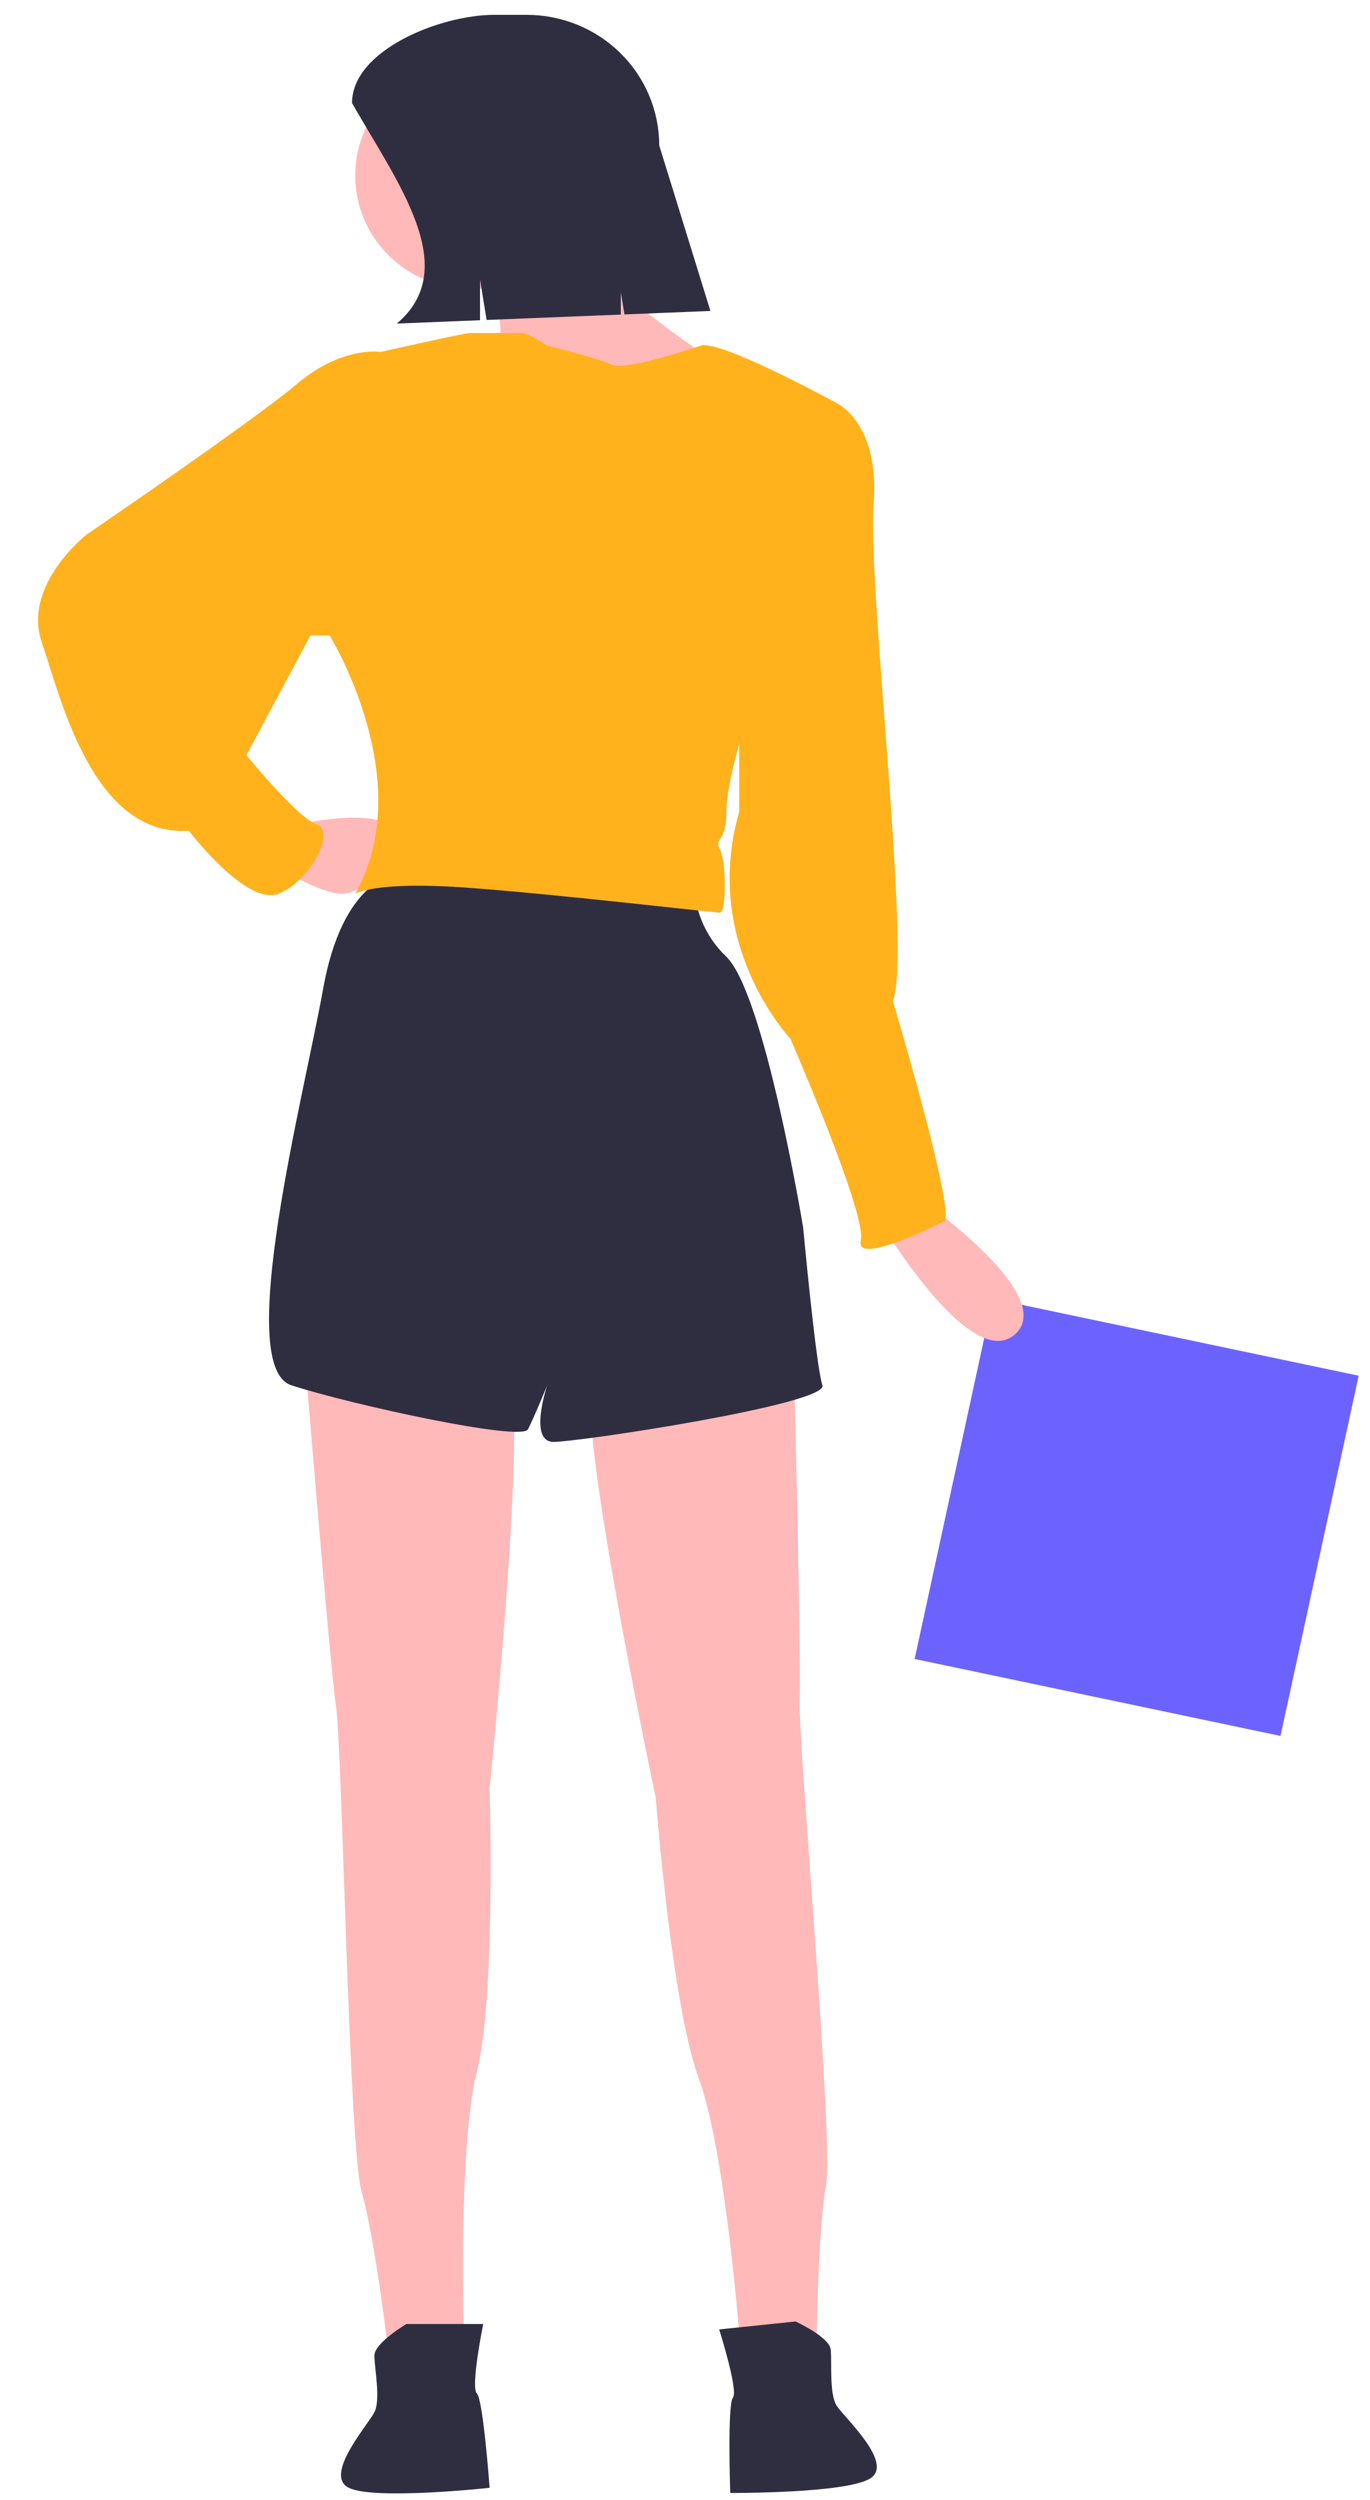 <svg width="34" height="62" viewBox="0 0 34 62" fill="none" xmlns="http://www.w3.org/2000/svg">
<path d="M33.719 34.119L24.638 32.21L22.699 41.144L31.779 43.053L33.719 34.119Z" fill="#6C63FF"/>
<path d="M22.951 29.823C22.951 29.823 26.287 32.167 25.175 33.105C24.063 34.042 21.839 30.292 21.839 30.292L22.951 29.823Z" fill="#FFB9B9"/>
<path d="M7.545 33.417C7.545 33.417 8.18 41.23 8.339 42.324C8.498 43.418 8.657 53.262 8.975 54.356C9.292 55.45 9.61 58.106 9.61 58.106H11.516C11.516 58.106 11.357 53.262 11.833 51.387C12.31 49.512 12.151 44.355 12.151 44.355C12.151 44.355 13.104 35.136 12.628 33.886C12.151 32.636 7.545 33.417 7.545 33.417Z" fill="#FFB9B9"/>
<path d="M10.086 57.638C10.086 57.638 9.292 58.106 9.292 58.419C9.292 58.731 9.451 59.513 9.292 59.825C9.133 60.138 8.022 61.388 8.657 61.7C9.292 62.013 12.151 61.7 12.151 61.7C12.151 61.7 11.992 59.513 11.834 59.357C11.675 59.2 11.992 57.638 11.992 57.638H10.086Z" fill="#2F2E41"/>
<path d="M19.686 33.226C19.686 33.226 19.888 41.061 19.847 42.166C19.806 43.27 20.698 53.076 20.499 54.197C20.3 55.317 20.267 57.992 20.267 57.992L18.372 58.189C18.372 58.189 18.013 53.355 17.339 51.539C16.665 49.724 16.273 44.579 16.273 44.579C16.273 44.579 14.342 35.509 14.682 34.217C15.023 32.925 19.686 33.226 19.686 33.226Z" fill="#FFB9B9"/>
<path d="M19.743 57.575C19.743 57.575 20.583 57.959 20.616 58.27C20.65 58.581 20.575 59.374 20.767 59.668C20.958 59.963 22.197 61.091 21.598 61.467C21 61.844 18.123 61.828 18.123 61.828C18.123 61.828 18.048 59.636 18.189 59.465C18.331 59.293 17.848 57.772 17.848 57.772L19.743 57.575Z" fill="#2F2E41"/>
<path d="M9.769 21.698C9.769 21.698 8.498 21.854 8.022 24.51C7.545 27.167 5.798 33.886 7.228 34.355C8.657 34.823 12.945 35.761 13.104 35.448C13.263 35.136 13.581 34.355 13.581 34.355C13.581 34.355 13.104 35.761 13.739 35.761C14.375 35.761 20.569 34.823 20.41 34.355C20.251 33.886 19.933 30.448 19.933 30.448C19.933 30.448 18.981 24.666 18.028 23.729C17.752 23.468 17.538 23.151 17.401 22.8C17.263 22.449 17.206 22.073 17.233 21.698H9.769Z" fill="#2F2E41"/>
<path d="M7.386 20.448C7.386 20.448 9.451 19.979 9.769 20.604C10.086 21.229 8.975 22.166 8.498 22.166C8.022 22.166 7.228 21.698 7.228 21.698L7.386 20.448Z" fill="#FFB9B9"/>
<path d="M11.675 7.165C13.254 7.165 14.534 5.906 14.534 4.353C14.534 2.799 13.254 1.54 11.675 1.54C10.096 1.54 8.816 2.799 8.816 4.353C8.816 5.906 10.096 7.165 11.675 7.165Z" fill="#FFB9B9"/>
<path d="M12.151 6.384C12.151 6.384 12.627 8.572 12.31 8.572C11.992 8.572 14.692 9.978 14.692 9.978L16.757 9.666L17.392 8.728C17.392 8.728 14.057 6.54 14.057 5.29C14.057 4.04 12.151 6.384 12.151 6.384Z" fill="#FFB9B9"/>
<path d="M13.581 8.572C13.581 8.572 13.104 8.259 12.945 8.259H11.675C11.516 8.259 9.451 8.728 9.451 8.728L8.18 15.759C8.18 15.759 10.404 19.354 8.816 22.166C8.816 22.166 9.292 21.854 11.516 22.01C13.739 22.166 17.71 22.635 17.869 22.635C18.028 22.635 18.028 21.385 17.869 21.072C17.71 20.76 18.028 20.916 18.028 20.135C18.028 19.354 18.504 17.947 18.504 17.947L20.728 9.978C20.728 9.978 17.869 8.415 17.392 8.572C16.916 8.728 15.486 9.197 15.169 9.04C14.851 8.884 13.581 8.572 13.581 8.572Z" fill="#FFB21C"/>
<path d="M9.928 8.885L9.451 8.728C9.451 8.728 8.498 8.572 7.386 9.51C6.275 10.447 2.145 13.26 2.145 13.26C2.145 13.26 0.557 14.51 1.033 15.916C1.51 17.323 2.304 20.76 4.686 20.604C4.686 20.604 6.116 22.479 6.91 22.167C7.704 21.854 8.339 20.604 7.863 20.448C7.386 20.292 6.116 18.729 6.116 18.729L7.704 15.76H8.18L9.928 14.822V8.885Z" fill="#FFB21C"/>
<path d="M19.457 9.822L20.728 9.978C20.728 9.978 21.839 10.447 21.681 12.479C21.522 14.51 22.634 23.729 22.157 24.823C22.157 24.823 23.745 30.136 23.428 30.292C23.11 30.448 21.204 31.386 21.363 30.761C21.522 30.136 19.616 25.761 19.616 25.761C19.616 25.761 17.392 23.417 18.345 20.135V17.479L19.457 9.822Z" fill="#FFB21C"/>
<path d="M9.848 8.025L11.913 7.942V6.931L12.076 7.935L15.407 7.802V7.244L15.497 7.798L17.631 7.712L16.36 3.605C16.36 2.746 16.013 1.923 15.396 1.316C14.78 0.709 13.943 0.368 13.07 0.368H12.264C10.93 0.368 8.736 1.243 8.736 2.556C9.876 4.552 11.472 6.652 9.848 8.025Z" fill="#2F2E41"/>
</svg>
